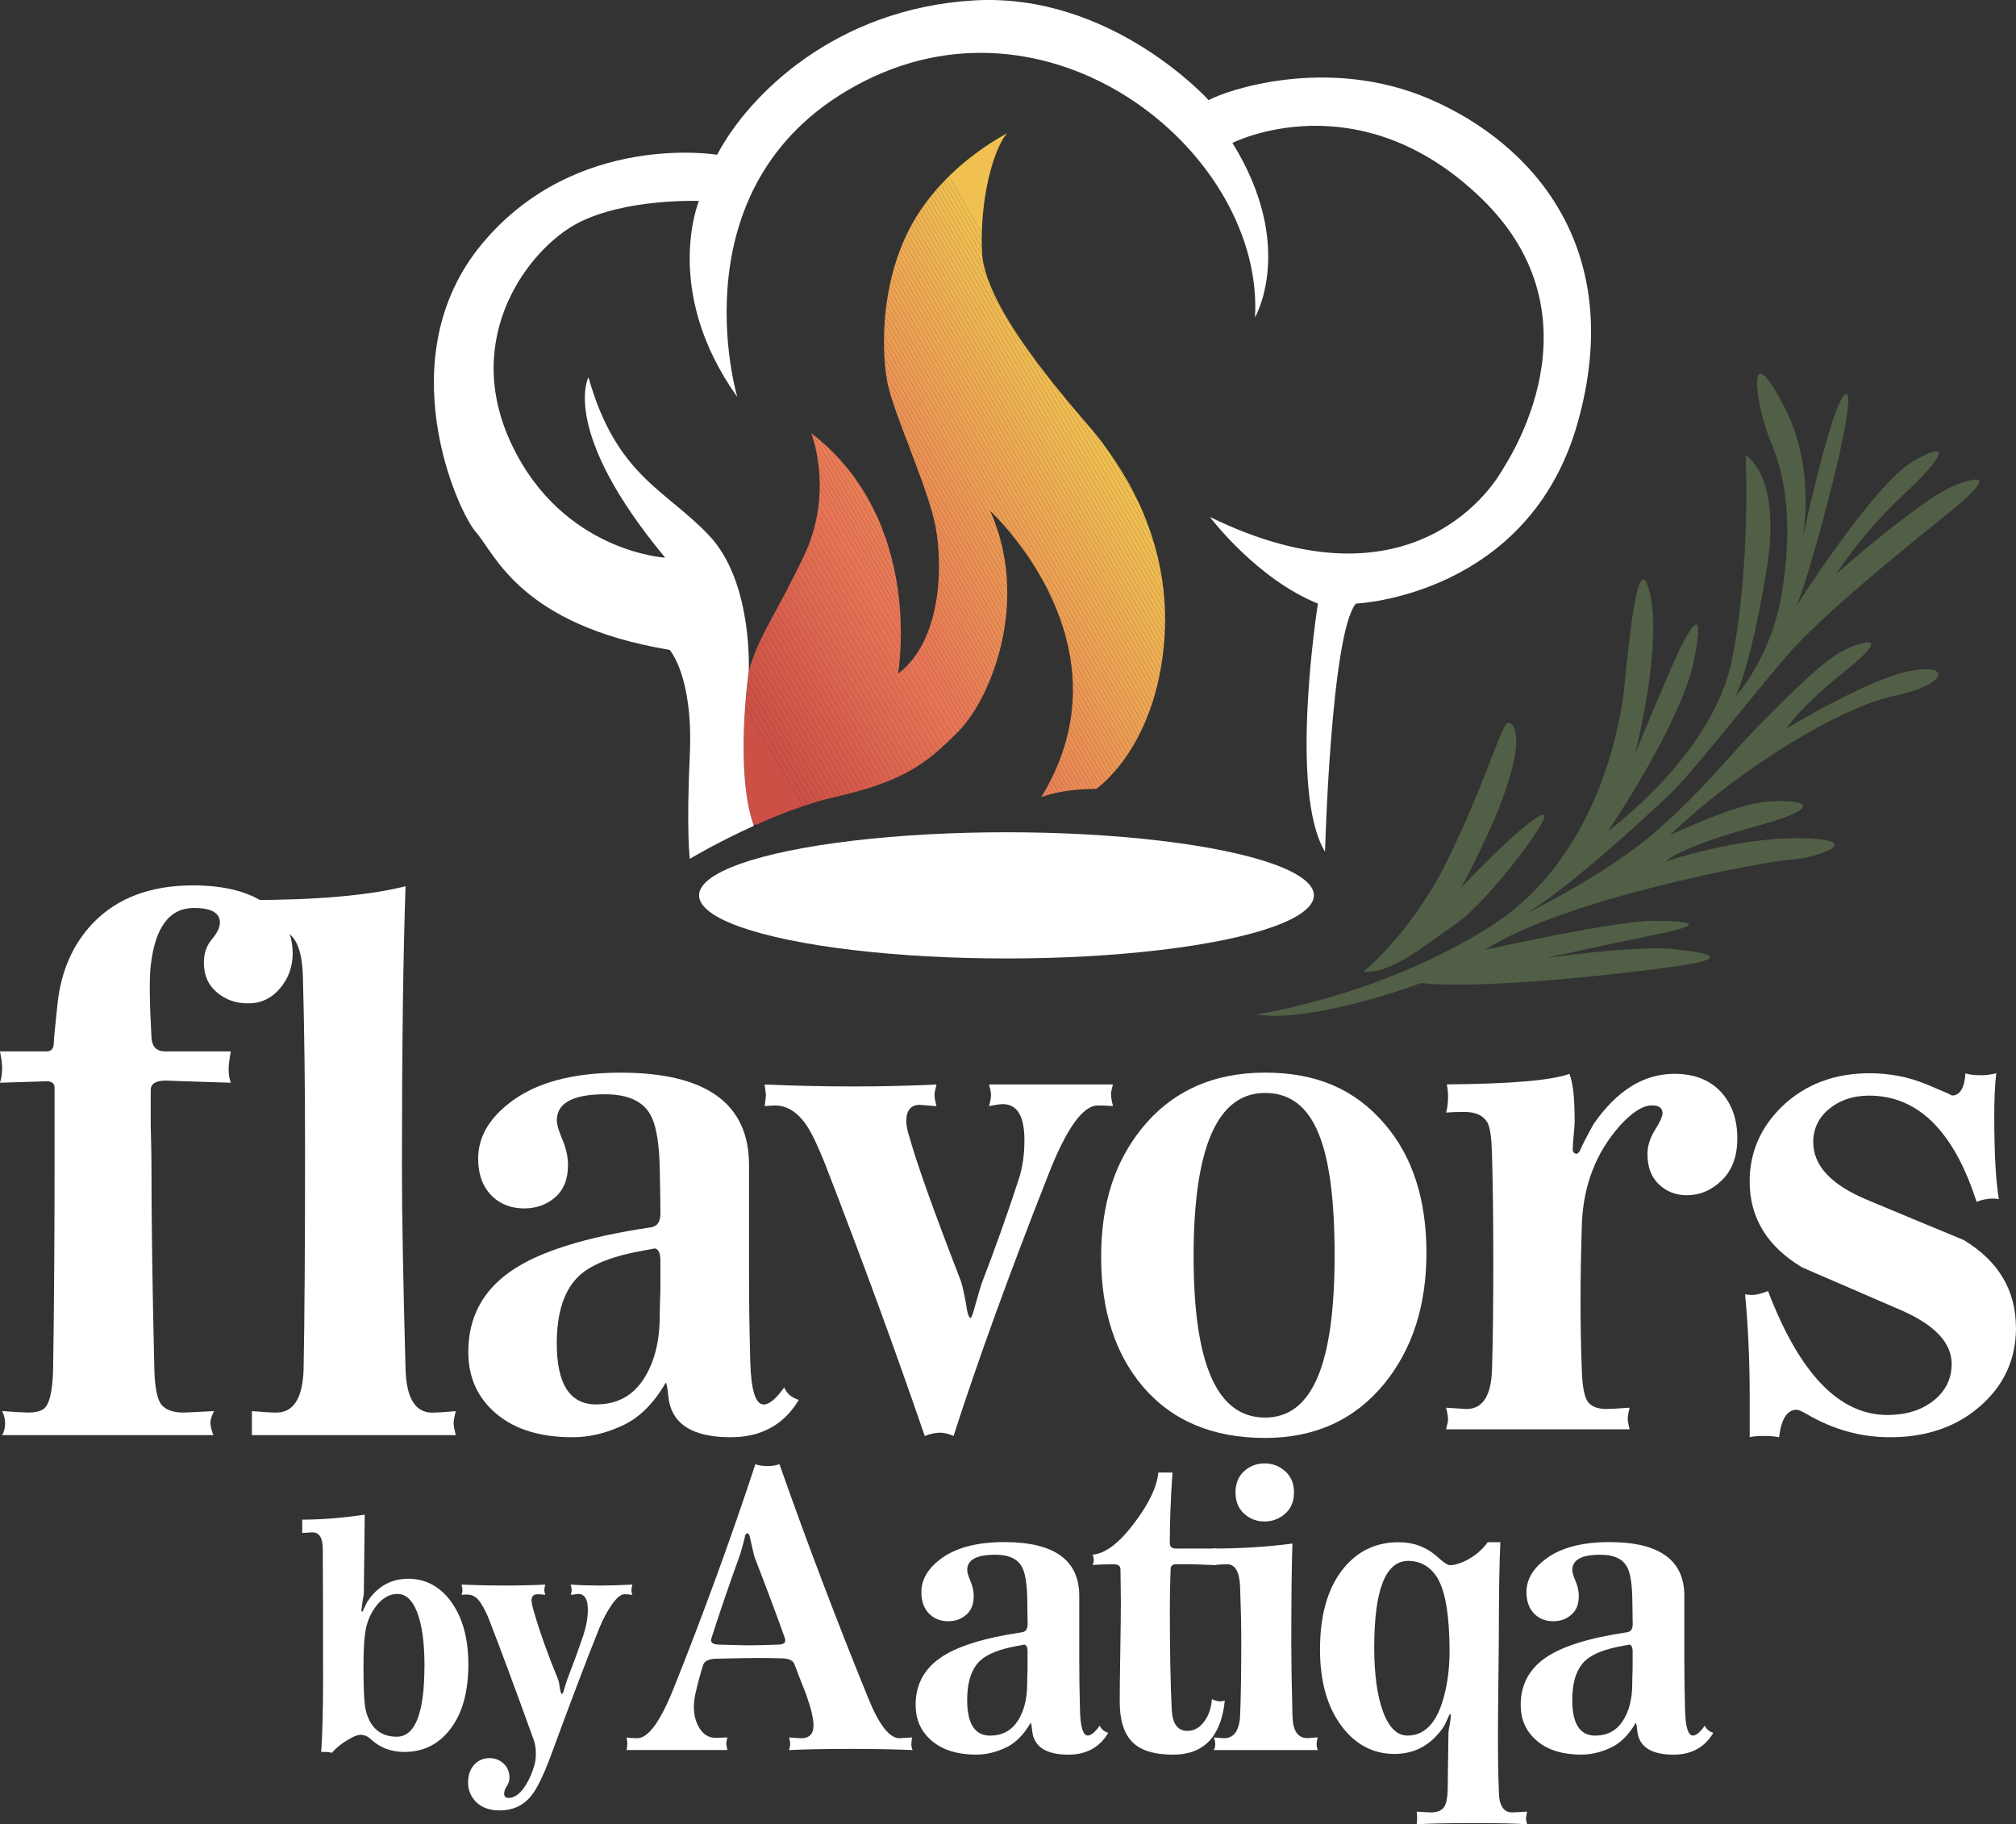 <?xml version="1.0" encoding="UTF-8"?>
<svg id="Layer_2" data-name="Layer 2" xmlns="http://www.w3.org/2000/svg" xmlns:xlink="http://www.w3.org/1999/xlink" viewBox="0 0 537.95 486.8">
  <rect x="0" y="0" width="537.95" height="486.8" fill="#333333" stroke="none"/>
  <defs>
    <style>
      .cls-1 {
        fill: none;
      }

      .cls-2 {
        fill: #eeb152;
      }

      .cls-3 {
        fill: #eb8f54;
      }

      .cls-4 {
        fill: #ea8355;
      }

      .cls-5 {
        fill: #f0bf51;
      }

      .cls-6 {
        fill: #e67255;
      }

      .cls-7 {
        fill: #ea8a55;
      }

      .cls-8 {
        fill: #eda653;
      }

      .cls-9 {
        fill: #db644e;
      }

      .cls-10 {
        fill: #eda453;
      }

      .cls-11 {
        fill: #ea8755;
      }

      .cls-12 {
        fill: #d65d4c;
      }

      .cls-13 {
        fill: #eda053;
      }

      .cls-14 {
        fill: #ec9854;
      }

      .cls-15 {
        fill: #efb652;
      }

      .cls-16 {
        fill: #d3594a;
      }

      .cls-17 {
        fill: #ec9e53;
      }

      .cls-18 {
        fill: #df6a51;
      }

      .cls-19 {
        fill: #d15649;
      }

      .cls-20 {
        fill: #e87656;
      }

      .cls-21 {
        fill: #efb852;
      }

      .cls-22 {
        fill: #eda753;
      }

      .cls-23 {
        fill: #d55b4b;
      }

      .cls-24 {
        fill: #e87756;
      }

      .cls-25 {
        fill: #e97e55;
      }

      .cls-26 {
        fill: #efb452;
      }

      .cls-27 {
        fill: #eda153;
      }

      .cls-28 {
        fill: #ec9f53;
      }

      .cls-29 {
        fill: #f0c051;
      }

      .cls-30 {
        fill: #eda253;
      }

      .cls-31 {
        fill: #eeb252;
      }

      .cls-32 {
        fill: #ea8c54;
      }

      .cls-33 {
        fill: #e98255;
      }

      .cls-34 {
        fill: #e36f53;
      }

      .cls-35 {
        fill: #eeaf52;
      }

      .cls-36 {
        fill: #ec9954;
      }

      .cls-37 {
        fill: #e16c52;
      }

      .cls-38 {
        fill: #eda853;
      }

      .cls-39 {
        fill: #d8604d;
      }

      .cls-40 {
        fill: #eeab52;
      }

      .cls-41 {
        fill: #ea8b55;
      }

      .cls-42 {
        fill: #eeb052;
      }

      .cls-43 {
        fill: #e98055;
      }

      .cls-44 {
        fill: #dc654f;
      }

      .cls-45 {
        fill: #cc5046;
      }

      .cls-46 {
        fill: #eb9254;
      }

      .cls-47 {
        fill: #e87556;
      }

      .cls-48 {
        fill: #e67355;
      }

      .cls-49 {
        fill: #efbb51;
      }

      .cls-50 {
        fill: #f0be51;
      }

      .cls-51 {
        fill: #ec9754;
      }

      .cls-52 {
        fill: #cf5448;
      }

      .cls-53 {
        fill: #eb9554;
      }

      .cls-54 {
        fill: #e26d52;
      }

      .cls-55 {
        fill: #ea8955;
      }

      .cls-56 {
        fill: #d15749;
      }

      .cls-57 {
        fill: #d05548;
      }

      .cls-58 {
        fill: #e97b56;
      }

      .cls-59 {
        fill: #efb352;
      }

      .cls-60 {
        fill: #fff;
      }

      .cls-61 {
        fill: #d9614e;
      }

      .cls-62 {
        fill: #ea8655;
      }

      .cls-63 {
        fill: #dd6750;
      }

      .cls-64 {
        fill: #eea953;
      }

      .cls-65 {
        fill: #ea8555;
      }

      .cls-66 {
        fill: #d45a4a;
      }

      .cls-67 {
        fill: #eeae52;
      }

      .cls-68 {
        fill: #f0bc51;
      }

      .cls-69 {
        fill: #515f46;
      }

      .cls-70 {
        fill: #d75e4c;
      }

      .cls-71 {
        fill: #e97a56;
      }

      .cls-72 {
        fill: #ec9c53;
      }

      .cls-73 {
        fill: #efb552;
      }

      .cls-74 {
        fill: #f0bd51;
      }

      .cls-75 {
        fill: #ec9b53;
      }

      .cls-76 {
        fill: #ec9d53;
      }

      .cls-77 {
        fill: #e97f55;
      }

      .cls-78 {
        fill: #e36e53;
      }

      .cls-79 {
        fill: #dc664f;
      }

      .cls-80 {
        fill: #e57154;
      }

      .cls-81 {
        fill: #efba51;
      }

      .cls-82 {
        fill: #efb951;
      }

      .cls-83 {
        fill: #eead52;
      }

      .cls-84 {
        fill: #eb8e54;
      }

      .cls-85 {
        fill: #df6951;
      }

      .cls-86 {
        fill: #eb9354;
      }

      .cls-87 {
        fill: #e47054;
      }

      .cls-88 {
        fill: #eb9054;
      }

      .cls-89 {
        fill: #e97c56;
      }

      .cls-90 {
        fill: #eb9154;
      }

      .cls-91 {
        fill: #e06b52;
      }

      .cls-92 {
        fill: #e77456;
      }

      .cls-93 {
        fill: #d2584a;
      }

      .cls-94 {
        fill: #da634e;
      }

      .cls-95 {
        fill: #eb9454;
      }

      .cls-96 {
        fill: #ce5347;
      }

      .cls-97 {
        fill: #ce5247;
      }

      .cls-98 {
        fill: #d55c4b;
      }

      .cls-99 {
        fill: #eda353;
      }

      .cls-100 {
        fill: #e87856;
      }

      .cls-101 {
        fill: #ea8855;
      }

      .cls-102 {
        fill: #ea8455;
      }

      .cls-103 {
        fill: #de6850;
      }

      .cls-104 {
        fill: #efb752;
      }

      .cls-105 {
        fill: #cd5146;
      }

      .cls-106 {
        fill: #e98155;
      }

      .cls-107 {
        fill: #eb8d54;
      }

      .cls-108 {
        clip-path: url(#clippath);
      }

      .cls-109 {
        fill: #eda553;
      }

      .cls-110 {
        fill: #d85f4d;
      }

      .cls-111 {
        fill: #ec9654;
      }

      .cls-112 {
        fill: #eeaa52;
      }

      .cls-113 {
        fill: #e97d55;
      }

      .cls-114 {
        fill: #e87956;
      }

      .cls-115 {
        fill: #eeac52;
      }
    </style>
    <clipPath id="clippath">
      <path class="cls-1" d="M310.71,170.5c-2.12,29.2-18.21,40.02-18.21,40.02-9.26,0-14.36,2.08-14.67,2.21,25.11-40.92-13.61-76.39-13.61-76.39,10.72,24.04.32,49.85-8.44,58.79-8.77,8.93-15,13.46-33.06,17.58-7.29,1.66-14.98,4.67-21.57,7.66-5.19-14.49-1.36-41.32-1.36-41.32,2.94-10.04,6.54-13.56,14.73-30.71,8.18-17.15,1.95-32.75,1.95-32.75,30.41,23.39,23.16,64.22,23.16,64.22,11.65-8.88,12.02-28.85,9.99-39.39-2.04-10.55-11.24-30.17-12.82-38.32s-2.37-29.2,8.68-45.77c7.86-11.78,18.91-18.37,23.31-20.82-3.48,3.79-7.43,17.12-6.74,31.87.79,16.83,28.56,45.77,31.52,50,2.96,4.23,19.26,23.92,17.14,53.12Z"/>
    </clipPath>
  </defs>
  <g id="Layer_0_Image" data-name="Layer 0 Image">
    <g>
      <g>
        <g class="cls-108">
          <polygon class="cls-45" points="195.96 183.6 217.38 220.37 195.96 220.37 195.96 183.6"/>
          <polygon class="cls-45" points="195.96 181.11 218.83 220.37 217.38 220.37 195.96 183.6 195.96 181.11"/>
          <polygon class="cls-105" points="195.96 178.62 220.29 220.37 218.83 220.37 195.96 181.11 195.96 178.62"/>
          <polygon class="cls-97" points="195.96 176.13 221.74 220.37 220.29 220.37 195.96 178.62 195.96 176.13"/>
          <polygon class="cls-96" points="195.96 173.64 223.19 220.37 221.74 220.37 195.96 176.13 195.96 173.64"/>
          <polygon class="cls-52" points="195.96 171.14 224.64 220.37 223.19 220.37 195.96 173.64 195.96 171.14"/>
          <polygon class="cls-57" points="195.96 168.65 226.09 220.37 224.64 220.37 195.96 171.14 195.96 168.65"/>
          <polygon class="cls-19" points="195.96 166.16 227.54 220.37 226.09 220.37 195.96 168.65 195.96 166.16"/>
          <polygon class="cls-56" points="195.96 163.67 229 220.37 227.54 220.37 195.96 166.16 195.96 163.67"/>
          <polygon class="cls-93" points="195.96 161.18 230.45 220.37 229 220.37 195.96 163.67 195.96 161.18"/>
          <polygon class="cls-16" points="195.96 158.69 231.9 220.37 230.45 220.37 195.96 161.18 195.96 158.69"/>
          <polygon class="cls-66" points="195.96 156.19 233.35 220.37 231.9 220.37 195.96 158.69 195.96 156.19"/>
          <polygon class="cls-23" points="195.96 153.7 234.8 220.37 233.35 220.37 195.96 156.19 195.96 153.7"/>
          <polygon class="cls-98" points="195.96 151.21 236.26 220.37 234.8 220.37 195.96 153.7 195.96 151.21"/>
          <polygon class="cls-12" points="195.96 148.72 237.71 220.37 236.26 220.37 195.96 151.21 195.96 148.72"/>
          <polygon class="cls-70" points="195.96 146.23 239.16 220.37 237.71 220.37 195.96 148.72 195.96 146.23"/>
          <polygon class="cls-110" points="195.96 143.73 240.61 220.37 239.16 220.37 195.96 146.23 195.96 143.73"/>
          <polygon class="cls-39" points="195.96 141.24 242.06 220.37 240.61 220.37 195.96 143.73 195.96 141.24"/>
          <polygon class="cls-61" points="195.96 138.75 243.51 220.37 242.06 220.37 195.96 141.24 195.96 138.75"/>
          <polygon class="cls-94" points="195.96 136.26 244.97 220.37 243.51 220.37 195.96 138.75 195.96 136.26"/>
          <polygon class="cls-9" points="195.96 133.77 246.42 220.37 244.97 220.37 195.96 136.26 195.96 133.77"/>
          <polygon class="cls-44" points="195.96 131.27 247.87 220.37 246.42 220.37 195.96 133.77 195.96 131.27"/>
          <polygon class="cls-79" points="195.96 128.78 249.32 220.37 247.87 220.37 195.96 131.27 195.96 128.78"/>
          <polygon class="cls-63" points="195.96 126.29 250.77 220.37 249.32 220.37 195.96 128.78 195.96 126.29"/>
          <polygon class="cls-103" points="195.96 123.8 252.22 220.37 250.77 220.37 195.96 126.29 195.96 123.8"/>
          <polygon class="cls-85" points="195.96 121.31 253.68 220.37 252.22 220.37 195.96 123.8 195.96 121.31"/>
          <polygon class="cls-18" points="195.96 118.82 255.13 220.37 253.68 220.37 195.96 121.31 195.96 118.82"/>
          <polygon class="cls-91" points="195.96 116.32 256.58 220.37 255.13 220.37 195.96 118.82 195.96 116.32"/>
          <polygon class="cls-37" points="195.96 113.83 258.03 220.37 256.58 220.37 195.96 116.32 195.96 113.83"/>
          <polygon class="cls-54" points="195.96 111.34 259.48 220.37 258.03 220.37 195.96 113.83 195.96 111.34"/>
          <polygon class="cls-78" points="195.96 108.85 260.93 220.37 259.48 220.37 195.96 111.34 195.96 108.85"/>
          <polygon class="cls-34" points="195.96 106.36 262.39 220.37 260.93 220.37 195.96 108.85 195.96 106.36"/>
          <polygon class="cls-87" points="195.96 103.86 263.84 220.37 262.39 220.37 195.96 106.36 195.96 103.86"/>
          <polygon class="cls-80" points="195.96 101.37 265.29 220.37 263.84 220.37 195.96 103.86 195.96 101.37"/>
          <polygon class="cls-6" points="195.96 98.88 266.74 220.37 265.29 220.37 195.96 101.37 195.96 98.88"/>
          <polygon class="cls-48" points="195.96 96.39 268.19 220.37 266.74 220.37 195.96 98.88 195.96 96.39"/>
          <polygon class="cls-92" points="195.96 93.9 269.65 220.37 268.19 220.37 195.96 96.39 195.96 93.9"/>
          <polygon class="cls-47" points="195.96 91.4 271.1 220.37 269.65 220.37 195.96 93.9 195.96 91.4"/>
          <polygon class="cls-47" points="195.96 89.5 272.2 220.37 271.1 220.37 195.96 91.4 195.96 89.5"/>
          <polygon class="cls-20" points="195.96 87.6 273.31 220.37 272.2 220.37 195.96 89.5 195.96 87.6"/>
          <polygon class="cls-24" points="195.96 85.7 274.42 220.37 273.31 220.37 195.96 87.6 195.96 85.7"/>
          <polygon class="cls-100" points="195.96 83.8 275.52 220.37 274.42 220.37 195.96 85.7 195.96 83.8"/>
          <polygon class="cls-114" points="195.96 81.9 276.63 220.37 275.52 220.37 195.96 83.8 195.96 81.9"/>
          <polygon class="cls-71" points="195.96 80 277.74 220.37 276.63 220.37 195.96 81.9 195.96 80"/>
          <polygon class="cls-58" points="195.96 78.11 278.85 220.37 277.74 220.37 195.96 80 195.96 78.11"/>
          <polygon class="cls-89" points="195.96 76.21 279.85 220.2 279.57 220.37 278.85 220.37 195.96 78.11 195.96 76.21"/>
          <polygon class="cls-113" points="195.96 75.51 196.49 75.21 280.68 219.72 279.85 220.2 195.96 76.21 195.96 75.51"/>
          <rect class="cls-25" x="238.52" y="63.6" width=".96" height="167.25" transform="translate(-41.62 140.32) rotate(-30.22)"/>
          <rect class="cls-77" x="239.35" y="63.12" width=".96" height="167.25" transform="translate(-41.27 140.67) rotate(-30.22)"/>
          <rect class="cls-43" x="240.17" y="62.64" width=".96" height="167.25" transform="translate(-40.91 141.03) rotate(-30.22)"/>
          <rect class="cls-106" x="241" y="62.15" width=".96" height="167.25" transform="translate(-40.56 141.38) rotate(-30.22)"/>
          <rect class="cls-33" x="241.82" y="61.67" width=".96" height="167.25" transform="translate(-40.2 141.73) rotate(-30.22)"/>
          <rect class="cls-4" x="242.65" y="61.19" width=".96" height="167.25" transform="translate(-39.85 142.08) rotate(-30.22)"/>
          <rect class="cls-102" x="243.48" y="60.71" width=".96" height="167.25" transform="translate(-39.49 142.43) rotate(-30.22)"/>
          <rect class="cls-65" x="244.3" y="60.23" width=".96" height="167.25" transform="translate(-39.14 142.78) rotate(-30.22)"/>
          <rect class="cls-62" x="245.13" y="59.75" width=".96" height="167.25" transform="translate(-38.78 143.13) rotate(-30.22)"/>
          <rect class="cls-11" x="245.96" y="59.27" width=".96" height="167.25" transform="translate(-38.43 143.48) rotate(-30.22)"/>
          <rect class="cls-101" x="246.78" y="58.78" width=".96" height="167.25" transform="translate(-38.07 143.83) rotate(-30.22)"/>
          <rect class="cls-55" x="247.61" y="58.3" width=".96" height="167.25" transform="translate(-37.72 144.18) rotate(-30.22)"/>
          <rect class="cls-7" x="248.44" y="57.82" width=".96" height="167.25" transform="translate(-37.37 144.53) rotate(-30.22)"/>
          <rect class="cls-41" x="249.26" y="57.34" width=".96" height="167.25" transform="translate(-37.01 144.88) rotate(-30.22)"/>
          <rect class="cls-32" x="250.09" y="56.86" width=".96" height="167.25" transform="translate(-36.66 145.23) rotate(-30.22)"/>
          <rect class="cls-107" x="250.92" y="56.38" width=".96" height="167.25" transform="translate(-36.3 145.58) rotate(-30.22)"/>
          <rect class="cls-84" x="251.74" y="55.9" width=".96" height="167.25" transform="translate(-35.95 145.93) rotate(-30.22)"/>
          <rect class="cls-3" x="252.57" y="55.41" width=".96" height="167.25" transform="translate(-35.59 146.28) rotate(-30.22)"/>
          <rect class="cls-88" x="253.39" y="54.93" width=".96" height="167.25" transform="translate(-35.24 146.63) rotate(-30.22)"/>
          <rect class="cls-90" x="254.22" y="54.45" width=".96" height="167.25" transform="translate(-34.88 146.98) rotate(-30.22)"/>
          <rect class="cls-46" x="255.05" y="53.97" width=".96" height="167.25" transform="translate(-34.53 147.34) rotate(-30.22)"/>
          <rect class="cls-86" x="255.87" y="53.49" width=".96" height="167.25" transform="translate(-34.17 147.69) rotate(-30.22)"/>
          <rect class="cls-95" x="256.7" y="53.01" width=".96" height="167.25" transform="translate(-33.82 148.04) rotate(-30.22)"/>
          <rect class="cls-53" x="257.53" y="52.53" width=".96" height="167.25" transform="translate(-33.46 148.39) rotate(-30.22)"/>
          <rect class="cls-111" x="258.35" y="52.04" width=".96" height="167.25" transform="translate(-33.11 148.74) rotate(-30.22)"/>
          <rect class="cls-51" x="259.18" y="51.56" width=".96" height="167.25" transform="translate(-32.75 149.09) rotate(-30.22)"/>
          <rect class="cls-14" x="260.01" y="51.08" width=".96" height="167.25" transform="translate(-32.4 149.44) rotate(-30.22)"/>
          <rect class="cls-36" x="260.83" y="50.6" width=".96" height="167.25" transform="translate(-32.04 149.79) rotate(-30.22)"/>
          <rect class="cls-75" x="261.66" y="50.12" width=".96" height="167.25" transform="translate(-31.69 150.14) rotate(-30.22)"/>
          <rect class="cls-72" x="262.48" y="49.64" width=".96" height="167.25" transform="translate(-31.34 150.49) rotate(-30.22)"/>
          <rect class="cls-76" x="263.31" y="49.16" width=".96" height="167.25" transform="translate(-30.98 150.84) rotate(-30.22)"/>
          <rect class="cls-17" x="264.14" y="48.67" width=".96" height="167.25" transform="translate(-30.63 151.19) rotate(-30.22)"/>
          <rect class="cls-28" x="264.96" y="48.19" width=".96" height="167.25" transform="translate(-30.27 151.54) rotate(-30.22)"/>
          <rect class="cls-13" x="265.79" y="47.71" width=".96" height="167.25" transform="translate(-29.92 151.89) rotate(-30.22)"/>
          <rect class="cls-27" x="266.62" y="47.23" width=".96" height="167.25" transform="translate(-29.56 152.24) rotate(-30.22)"/>
          <rect class="cls-30" x="267.44" y="46.75" width=".96" height="167.25" transform="translate(-29.21 152.59) rotate(-30.22)"/>
          <rect class="cls-99" x="268.27" y="46.27" width=".96" height="167.25" transform="translate(-28.85 152.94) rotate(-30.22)"/>
          <rect class="cls-10" x="269.1" y="45.78" width=".96" height="167.25" transform="translate(-28.5 153.29) rotate(-30.22)"/>
          <polygon class="cls-109" points="227.89 56.91 228.72 56.43 312.83 200.81 312.83 200.99 312.08 201.43 227.89 56.91"/>
          <polygon class="cls-8" points="228.72 56.43 229.54 55.95 312.83 198.91 312.83 200.81 228.72 56.43"/>
          <polygon class="cls-22" points="229.54 55.95 230.37 55.47 312.83 197.01 312.83 198.91 229.54 55.95"/>
          <polygon class="cls-38" points="230.37 55.47 231.2 54.99 312.83 195.11 312.83 197.01 230.37 55.47"/>
          <polygon class="cls-64" points="231.2 54.99 232.02 54.51 312.83 193.21 312.83 195.11 231.2 54.99"/>
          <polygon class="cls-112" points="232.02 54.51 232.85 54.02 312.83 191.31 312.83 193.21 232.02 54.51"/>
          <polygon class="cls-40" points="232.85 54.02 233.68 53.54 312.83 189.41 312.83 191.31 232.85 54.02"/>
          <polygon class="cls-115" points="233.68 53.54 234.5 53.06 312.83 187.51 312.83 189.41 233.68 53.54"/>
          <polygon class="cls-83" points="234.5 53.06 235.33 52.58 312.83 185.61 312.83 187.51 234.5 53.06"/>
          <polygon class="cls-67" points="235.33 52.58 236.15 52.1 312.83 183.71 312.83 185.61 235.33 52.58"/>
          <polygon class="cls-35" points="236.15 52.1 236.98 51.62 312.83 181.81 312.83 183.71 236.15 52.1"/>
          <polygon class="cls-42" points="236.98 51.62 237.81 51.14 312.83 179.91 312.83 181.81 236.98 51.62"/>
          <polygon class="cls-2" points="237.81 51.14 238.63 50.65 312.83 178.01 312.83 179.91 237.81 51.14"/>
          <polygon class="cls-31" points="238.63 50.65 239.46 50.17 312.83 176.11 312.83 178.01 238.63 50.65"/>
          <polygon class="cls-59" points="239.46 50.17 240.29 49.69 312.83 174.21 312.83 176.11 239.46 50.17"/>
          <polygon class="cls-26" points="240.29 49.69 241.11 49.21 312.83 172.31 312.83 174.21 240.29 49.69"/>
          <polygon class="cls-73" points="241.11 49.21 241.94 48.73 312.83 170.41 312.83 172.31 241.11 49.21"/>
          <polygon class="cls-15" points="241.94 48.73 242.77 48.25 312.83 168.51 312.83 170.41 241.94 48.73"/>
          <polygon class="cls-104" points="242.77 48.25 243.59 47.76 312.83 166.61 312.83 168.51 242.77 48.25"/>
          <polygon class="cls-21" points="243.59 47.76 244.42 47.28 312.83 164.71 312.83 166.61 243.59 47.76"/>
          <polygon class="cls-82" points="244.42 47.28 245.24 46.8 312.83 162.81 312.83 164.71 244.42 47.28"/>
          <polygon class="cls-81" points="245.24 46.8 246.07 46.32 312.83 160.91 312.83 162.81 245.24 46.8"/>
          <polygon class="cls-49" points="246.07 46.32 246.9 45.84 312.83 159.01 312.83 160.91 246.07 46.32"/>
          <polygon class="cls-68" points="246.9 45.84 247.72 45.36 312.83 157.11 312.83 159.01 246.9 45.84"/>
          <polygon class="cls-74" points="247.72 45.36 248.55 44.88 312.83 155.21 312.83 157.11 247.72 45.36"/>
          <polygon class="cls-50" points="248.55 44.88 249.38 44.39 312.83 153.31 312.83 155.21 248.55 44.88"/>
          <polygon class="cls-5" points="249.38 44.39 250.2 43.91 312.83 151.41 312.83 153.31 249.38 44.39"/>
          <polygon class="cls-29" points="250.2 43.91 251.03 43.43 312.83 149.51 312.83 151.41 250.2 43.91"/>
          <polygon class="cls-29" points="251.03 43.43 264.62 35.51 312.83 35.51 312.83 149.51 251.03 43.43"/>
        </g>
        <polygon points="200.8 220.73 201.13 220.39 200.66 220.39 201.13 220.39 201.5 220.02 201.66 220.39 201.16 220.39 200.8 220.73"/>
        <g>
          <path class="cls-69" d="M363.76,259.33s12.53-9.88,22.17-29.16c9.64-19.28,14.46-35.91,16.15-37.11s8.75,4.49-12.16,43.77c0,0,15.21-16.16,21.07-19.17s-13.78,22.81-22.02,28.51-17.62,13.79-25.21,13.15Z"/>
          <path class="cls-69" d="M335.11,270.73s33.43-4.91,62.73-23.6,34.38-55.6,35.17-60.36,3.49-43.25,7.13-28.99-3.8,43.25-3.8,43.25c0,0,10.77-25.98,12.36-28.83s6.65-12.83,3.33,3.96-22.97,45.62-22.97,45.62c0,0,28.04-20.28,33.11-45.78s3.64-54.49,3.64-54.49c0,0,9.82,5.07,5.54,30.89-4.28,25.82-8.24,33.43-8.24,33.43,0,0,9.5-10.14,12.36-27.56s1.27-30.42-2.85-40.08-7.13-30.26,3.49-9.66,3.17,43.09,3.17,43.09c0,0,9.5-45.94,13.31-46.42s-11.25,54.02-13.47,56.87c0,0,20.75-32.79,31.37-38.97s8.08-.95-2.53,8.87c-10.61,9.82-18.06,21.23-18.06,21.23,0,0,22.65-19.96,31.21-23.45s10.46-2.22-.95,6.97-33.9,27.25-43.56,38.49c-9.66,11.25-25.03,31.05-31.37,37.07-6.34,6.02-27.72,25.66-38.34,31.68,0,0,22.34-10.77,35.8-22.81s19.33-20.28,28.2-29.15,16.32-16.16,21.23-18.53,13.15-4.75.32,5.54-15.68,15.37-15.68,15.37c0,0,21.86-13.31,33.11-15.37,11.25-2.06,9.5,3.8-4.28,6.65-13.78,2.85-40.24,18.38-60.04,37.23,0,0,15.52-7.45,24.08-8.71,8.55-1.27,21.23.16-.63,6.18s-24.4,9.5-24.4,9.5c0,0,18.85-6.5,36.28-6.18,17.43.32,4.44,5.23-2.85,5.7-7.29.48-60.83,10.46-81.74,24.08,0,0,35.49-7.92,45.15-7.76,9.66.16,14.73.79-.16,3.8s-28.83,6.18-28.83,6.18c0,0,23.76-3.49,34.38-2.38s14.57,2.53.16,4.59c-14.42,2.06-51.33,6.18-67.8,4.44,0,0-28.67,10.77-44.04,8.4Z"/>
        </g>
        <g>
          <path class="cls-60" d="M421.05,112.59c-12.99,46.57-59.24,48.48-59.24,48.48-6.66,7.92-8.24,66.21-8.24,66.21-9.82-16.16-1.9-66.21-1.9-66.21-16.22-6.56-28.44-22.62-28.82-23.12,55.12,26.92,76.66-10.15,77.93-12.37,1.27-2.22,27.56-40.55-5.39-72.55-32.95-32-66.53-14.89-66.53-14.89,17.11,27.56,6.02,46.57,6.02,46.57,2.53-43.09-52.91-89.03-104.24-63.05-51.33,25.98-33.9,84.28-33.9,84.28-20.22-28.33-10.24-52.31-10.24-52.31,0,0-19.54-.77-32.37,5.93-12.83,6.71-31.22,30.27-17.62,59,13.6,28.73,40.99,30.26,40.99,30.26-28.16-33.9-20.48-48.14-20.48-48.14,7.51,26.45,20.52,29.84,32.23,42.25,11.71,12.42,10.54,36.12,10.54,36.12,0,0-3.83,26.83,1.36,41.32-9.75,4.41-17.08,8.81-17.08,8.81,0,0-.96-6.97,0-27.88.95-20.91-5.39-27.88-5.39-27.88-39.92-6.65-46.58-25.66-51.64-31.36-5.07-5.71-23.45-46.9,1.58-76.99,25.03-30.1,62.73-23.77,62.73-23.77C199.91,25.14,223.04,2.33,259.79.12c36.75-2.22,62.73,26.61,62.73,26.61,4.44-2.54,31.68-12.04,58.93-.32,27.25,11.73,52.59,39.61,39.6,86.18Z"/>
          <ellipse class="cls-60" cx="268.57" cy="238.93" rx="82.03" ry="16.84"/>
        </g>
      </g>
      <g>
        <path class="cls-60" d="M213.15,373.56c-3.97,6.65-10.04,9.97-18.2,9.97-10.39,0-15.92-3.67-16.62-11.02-.24-2.33-.47-3.5-.7-3.5-3.38,5.83-7.47,9.74-12.25,11.72-4.2,1.87-8.4,2.8-12.6,2.8-9.22,0-16.34-2.39-21.35-7.17-4.32-4.08-6.47-9.27-6.47-15.58,0-9.1,3.76-16.27,11.29-21.52,7.53-5.25,19.98-9.16,37.36-11.73,1.75-.23,2.62-1.46,2.62-3.67,0-1.98-.06-5.83-.17-11.55-.11-6.53-.81-11.2-2.09-14-1.85-4.2-6.03-6.3-12.52-6.3-8.58,0-12.87,2.33-12.87,7,0,1.05.5,2.74,1.49,5.08.99,2.33,1.49,4.61,1.49,6.82,0,3.74-1.14,6.59-3.41,8.58-2.28,1.99-5.05,2.98-8.31,2.98s-6.19-1.05-8.4-3.15c-2.57-2.45-3.85-5.83-3.85-10.15,0-5.6,2.8-10.56,8.4-14.88,6.88-5.36,16.74-8.05,29.58-8.05,22.87,0,34.3,8.23,34.3,24.67v29.4c0,7.24.11,14.99.34,23.28.22,7.47,1.42,11.2,3.58,11.2,1.48,0,3.3-1.51,5.46-4.55.68,1.64,1.99,2.74,3.92,3.33ZM176.22,336.46c0-2.21-.58-3.33-1.75-3.33.46,0-.35.17-2.45.52-8.17,1.4-13.94,3.62-17.33,6.65-4.08,3.74-6.12,9.8-6.12,18.2,0,10.85,3.5,16.27,10.5,16.27,5.48,0,9.68-2.21,12.6-6.65,2.92-4.43,4.38-10.15,4.38-17.15,0-1.63.06-3.85.17-6.65v-7.88Z"/>
        <path class="cls-60" d="M296.97,295.16c-1.4-.11-2.74-.17-4.02-.17-3.97,0-8.34,6.08-13.12,18.24-10.5,26.66-18.96,49.98-25.38,69.96-1.4-.58-2.57-.88-3.5-.88-1.28,0-2.68.29-4.2.88-7.7-22.51-16.57-46.72-26.6-72.62-1.87-4.67-3.44-7.99-4.73-9.97-2.45-3.73-5.31-5.6-8.58-5.6-.7,0-1.63.06-2.8.17.23-1.75.35-2.74.35-2.97,0-.12-.12-1.05-.35-2.8,7.93.35,15.92.52,23.98.52,7.23,0,14.52-.17,21.88-.52-.35,1.29-.53,2.22-.53,2.8,0,.7.17,1.69.53,2.97-3.15-.23-4.61-.35-4.38-.35-2.45,0-3.68,1.45-3.68,4.35,0,1.16.27,2.56.82,4.18,1.85,6.78,6.41,19.57,13.69,38.37.35.94.82,2.97,1.41,6.12.35,2.57.76,3.85,1.23,3.85.23,0,.64-1.11,1.23-3.33.82-2.92,1.4-4.9,1.76-5.95,3.72-9.68,6.98-18.85,9.78-27.48,1.07-3.15,1.6-6.71,1.6-10.67,0-6.42-1.92-9.62-5.77-9.62-.7,0-1.92.17-3.67.52.35-1.28.52-2.27.52-2.97,0-.58-.17-1.51-.52-2.8h33.07c-.35,1.17-.52,2.04-.52,2.62,0,.7.17,1.75.52,3.15Z"/>
        <path class="cls-60" d="M380.63,334.36c0,14-3.73,25.61-11.2,34.83-7.93,9.69-18.55,14.53-31.85,14.53-14,0-24.91-4.61-32.72-13.83-7.35-8.75-11.03-20.24-11.03-34.48s3.62-25.31,10.85-34.3c8.05-9.92,19.02-14.88,32.9-14.88s24.03,4.55,31.85,13.65c7.47,8.63,11.2,20.12,11.2,34.47ZM356.13,334.88c0-14.58-1.4-25.32-4.2-32.2-2.92-7.35-7.7-11.03-14.35-11.03-12.72,0-19.08,14.53-19.08,43.58s6.36,43.05,19.08,43.05,18.55-14.46,18.55-43.4Z"/>
        <path class="cls-60" d="M463.58,303.81c0,4.76-1.37,8.47-4.11,11.14-2.74,2.67-5.86,4-9.36,4-2.92,0-5.4-.96-7.44-2.89-2.04-1.92-3.06-4.64-3.06-8.14,0-2.1.67-4.23,2.01-6.39,1.34-2.16,2.01-3.64,2.01-4.46,0-1.4-.94-2.1-2.8-2.1-2.45,0-5.31,1.81-8.58,5.42-6.42,7.24-9.8,16.04-10.15,26.43-.23,7.35-.35,14.17-.35,20.47,0,6.65.12,12.78.35,18.38.12,4.08.61,6.83,1.49,8.22.88,1.4,2.59,2.1,5.16,2.1.93,0,2.97-.12,6.12-.35-.35,1.29-.53,2.28-.53,2.98,0,.58.18,1.52.53,2.8h-49c.35-1.28.53-2.16.53-2.62,0-.7-.18-1.75-.53-3.15l5.42.35c4.32,0,6.59-3.47,6.83-10.41.23-6.94.35-16.65.35-29.14,0-11.08-.12-20.65-.35-28.7-.12-3.85-.47-6.48-1.05-7.88-1.05-2.1-3.15-3.15-6.3-3.15-1.87,0-3.5.06-4.9.17.35-1.28.53-2.62.53-4.02s-.12-2.57-.35-3.5c16.92-.12,27.83-1.05,32.73-2.8.93,2.22,1.4,6.42,1.4,12.6,0,.82-.09,2.07-.26,3.76-.17,1.69-.26,2.95-.26,3.76,0,.7.35,1.11,1.05,1.22.46-.23.76-.52.88-.87.7-1.62,1.92-3.99,3.67-7.12,6.18-8.91,13.36-13.37,21.53-13.37,5.48,0,9.74,1.74,12.77,5.22,2.68,3.13,4.03,7.14,4.03,12.01Z"/>
        <path class="cls-60" d="M537.95,354.31c0,8.17-3.02,14.99-9.06,20.47-6.38,5.84-14.57,8.75-24.55,8.75-7.78,0-15.15-2.04-22.12-6.12-1.39-.81-2.32-1.22-2.79-1.22-2.55,0-4.12,2.45-4.7,7.35-.93-.23-2.32-.35-4.18-.35-1.74,0-2.96.12-3.66.35v-10.6c0-9.77-.41-18.96-1.23-27.55.7.12,1.34.17,1.92.17,1.05,0,2.45-.35,4.2-1.05,8.4,22.05,19.01,33.08,31.85,33.08,5.01,0,9.13-1.28,12.34-3.85,3.21-2.56,4.81-5.83,4.81-9.8,0-5.71-4.67-10.56-14-14.53-8.63-3.73-17.27-7.46-25.9-11.2-9.34-5.6-14-13.24-14-22.93,0-7.7,2.86-14.35,8.57-19.95,6.18-5.95,14-8.93,23.45-8.93,5.37,0,10.44.99,15.23,2.98,4.78,1.99,7,2.97,6.65,2.97,2.21,0,3.44-1.98,3.67-5.95.82.35,2.28.53,4.38.53,1.05,0,2.33-.17,3.85-.53-.35,3.04-.53,6.83-.53,11.38,0,10.04.41,17.44,1.23,22.23-.7-.12-1.17-.17-1.4-.17-1.63,0-3.15.29-4.55.88-6.07-18.9-15.64-28.35-28.7-28.35-4.2,0-7.73,1.17-10.59,3.5-2.86,2.33-4.29,5.31-4.29,8.92,0,6.19,4.67,11.26,14,15.23,8.63,3.62,17.33,7.24,26.08,10.85,9.33,5.6,14,13.42,14,23.45Z"/>
      </g>
      <g>
        <path class="cls-60" d="M78.1,254.35c0,3.63-1.14,6.77-3.4,9.42-2.27,2.66-5.08,3.98-8.45,3.98s-6.02-.97-8.35-2.91c-2.33-1.94-3.5-4.6-3.5-7.97,0-2.46.71-4.53,2.14-6.22,1.42-1.68,2.14-3.17,2.14-4.47,0-2.59-2.31-3.89-6.92-3.89-6.54,0-10.38,5.13-11.54,15.39-.39,3.33-.32,9.68.19,19.04.13,2.57,1.35,3.85,3.66,3.85h17.52c-.39,2.07-.58,3.69-.58,4.86s.19,2.33.58,3.5c-12.18-.39-17.94-.58-17.29-.58-2.72,0-4.08.84-4.08,2.53v9.71c.13,4.66.19,7.9.19,9.71,0,15.28.26,33.68.78,55.18.13,4.92.78,8.06,1.94,9.42,1.17,1.36,3.11,2.04,5.83,2.04.52,0,3.24-.13,8.16-.39-.65,1.3-.97,2.33-.97,3.11s.26,1.88.78,3.3H.58c.52-.9.78-1.94.78-3.11s-.26-2.26-.78-3.3c3.62.26,5.96.39,6.99.39,2.33,0,3.89-.52,4.66-1.55,1.17-1.55,1.81-4.86,1.94-9.91.26-16.84.39-35.23.39-55.18v-20.01c0-1.17-.7-1.75-2.11-1.75-.51,0-4.67.13-12.46.39.39-1.17.58-2.46.58-3.89,0-1.17-.19-2.65-.58-4.47h12.43c1.29,0,1.94-.77,1.94-2.31,0-.77.32-4.17.97-10.21.9-8.73,4.01-15.92,9.33-21.57,6.48-6.81,15.41-10.21,26.81-10.21,8.94,0,15.74,1.88,20.4,5.63,4.14,3.24,6.22,7.38,6.22,12.43Z"/>
        <path class="cls-60" d="M121.62,382.97h-54.4v-6.41c3.15.26,5.32.39,6.5.39,4.6,0,7.03-3.82,7.29-11.46.26-13.47.39-33.22.39-59.26,0-16.19-.19-31.47-.58-45.85-.26-8.16-2.59-12.24-6.99-12.24-1.3,0-3.76.13-7.38.39.52-1.17.78-2.59.78-4.27,0-.9-.26-2.26-.78-4.08,18.13,0,32.06-1.23,41.77-3.69-.65,18.65-.97,43.71-.97,75.19,0,12.05.32,29.99.97,53.82.25,7.64,2.62,11.46,7.08,11.46,1.28,0,3.38-.13,6.32-.39-.39,1.55-.58,2.66-.58,3.3,0,.52.19,1.55.58,3.11Z"/>
      </g>
      <g>
        <path class="cls-60" d="M124.98,444.1c0,7.25-1.56,12.96-4.69,17.14-3.13,4.18-7.26,6.27-12.41,6.27-3.54,0-6.56-1.16-9.05-3.49-.78-.72-1.66-1.08-2.66-1.08-.78,0-1.88.44-3.32,1.33-1.66.94-3.1,2.1-4.32,3.49-.5-.17-1.05-.25-1.66-.25h-1.16c.33-4.92.5-11.19.5-18.81,0-17.13-.03-28.9-.08-35.31,0-2.98-.91-4.47-2.74-4.47-.43,0-1.34.06-2.74.17v-3.57c5.04,0,10.6-.44,16.68-1.33l-.25,21.17c-.22,1.11-.44,2.6-.66,4.48l.25.33c.33-.72.77-1.63,1.33-2.74,2.71-4.09,6.36-6.14,10.96-6.14s8.62,2.12,11.58,6.35c2.96,4.23,4.44,9.73,4.44,16.48ZM113.27,444.51c0-6.2-.66-10.98-1.99-14.36-1.27-3.21-3.02-4.81-5.23-4.81s-4.26,1.22-5.98,3.65c-1.44,1.99-2.32,4.32-2.66,6.97-.28,2.1-.42,5.15-.42,9.13,0,6.03.22,9.88.66,11.54,1.22,4.54,3.96,6.81,8.22,6.81,4.92,0,7.39-6.31,7.39-18.92Z"/>
        <path class="cls-60" d="M168.72,425.59c-.78-.11-1.47-.17-2.08-.17-.94,0-2.05.9-3.32,2.7-1.27,1.8-2.41,3.92-3.4,6.35-3.32,8.25-7.58,19.45-12.78,33.62-1.98,5.42-3.78,9.13-5.38,11.12-2.09,2.6-4.91,3.9-8.43,3.9-2.76,0-4.91-.8-6.45-2.41-1.32-1.44-1.98-3.1-1.98-4.98,0-2.1.6-3.76,1.81-4.98,1.04-1.05,2.36-1.58,3.96-1.58,1.43,0,2.66.48,3.71,1.45,1.04.97,1.57,2.25,1.57,3.86,0,.72-.24,1.44-.71,2.16-.47.72-.71,1.38-.71,1.99,0,.77.38,1.16,1.15,1.16,1.64,0,3.18-1.13,4.6-3.4,1.04-1.66,1.83-3.51,2.38-5.56.22-.83.33-1.8.33-2.91,0-1.38-.2-2.6-.58-3.65-5.09-14.11-9.08-24.84-11.95-32.2-.5-1.33-1.22-2.75-2.16-4.27-.94-1.52-2.16-2.28-3.65-2.28-.5,0-1,.03-1.49.08.17-.5.25-.94.25-1.33,0-.17-.08-.64-.25-1.41,3.93.17,7.69.25,11.29.25,3.98,0,7.66-.08,11.04-.25-.17.72-.25,1.19-.25,1.41,0,.33.08.78.25,1.33-.83-.11-1.49-.17-1.99-.17-1.11,0-1.66.55-1.66,1.66,0,.5.18,1.42.55,2.75,1.7,5.82,3.88,11.91,6.52,18.28.17.38.34,1.21.51,2.47.17.99.34,1.48.51,1.48.17-.11.31-.3.42-.58.23-.89.59-2.08,1.1-3.57,1.51-3.87,2.91-7.7,4.2-11.52.81-2.49,1.21-4.76,1.21-6.81,0-2.83-.86-4.24-2.57-4.24.11,0-.55.08-1.99.25.17-.55.25-1,.25-1.33,0-.22-.08-.69-.25-1.41,2.43.17,5.03.25,7.8.25,2.49,0,5.37-.08,8.63-.25-.17.78-.25,1.27-.25,1.49,0,.33.08.75.25,1.25Z"/>
      </g>
      <g>
        <path class="cls-60" d="M243.5,467.01c-4.49-.2-9.86-.31-16.12-.31-7.07,0-12.68.1-16.83.31.2-.75.31-1.29.31-1.63s-.1-.92-.31-1.73c1.9.14,2.96.2,3.16.2,2.24,0,3.37-1.12,3.37-3.37,0-1.84-.65-4.59-1.94-8.26-1.09-2.72-2.14-5.44-3.16-8.16-.34-.95-1.43-1.46-3.26-1.53-2.18-.07-4.42-.1-6.73-.1-1.5,0-5.17.07-11.02.2-1.9.07-3.03.65-3.37,1.73-.75,2.38-1.43,4.93-2.04,7.65-.27,1.22-.41,2.38-.41,3.47,0,2.24.53,4.18,1.58,5.81,1.05,1.63,2.46,2.45,4.23,2.45-.2,0,.85-.03,3.16-.1-.2.68-.31,1.22-.31,1.63,0,.34.1.92.31,1.73h-26.93c.14-.61.2-1.19.2-1.73,0-.47-.07-1.02-.2-1.63.61.14,1.56.2,2.86.2,2.92,0,6.15-4.42,9.69-13.26,8.02-20.06,15.3-40.02,21.83-59.87.82.34,1.9.51,3.26.51,1.16,0,2.21-.17,3.16-.51,7.28,20.71,15.2,41.59,23.77,62.64,2.86,7,5.61,10.49,8.26,10.49.07,0,1.19-.07,3.37-.2-.14.61-.2,1.26-.2,1.94,0,.34.1.82.31,1.43ZM209.53,437.84c0-.27-.04-.51-.1-.71-1.77-5.03-4.49-12.31-8.16-21.83-.34-1.5-.75-3.26-1.22-5.3-.14-.54-.34-.82-.61-.82s-.48.2-.61.61c-.2,1.02-.65,2.69-1.33,5-2.72,7.48-5.27,14.93-7.65,22.34-.07.2-.1.41-.1.61,0,.68.65,1.06,1.94,1.12,4.69.14,7.21.2,7.55.2,2.18,0,5.03-.07,8.57-.2,1.16-.07,1.73-.41,1.73-1.02Z"/>
        <path class="cls-60" d="M295.72,462.42c-2.31,3.88-5.85,5.81-10.61,5.81-6.05,0-9.28-2.14-9.69-6.43-.14-1.36-.27-2.04-.41-2.04-1.97,3.4-4.35,5.68-7.14,6.83-2.45,1.09-4.9,1.63-7.34,1.63-5.37,0-9.52-1.39-12.44-4.18-2.52-2.38-3.77-5.41-3.77-9.08,0-5.3,2.19-9.49,6.58-12.55,4.39-3.06,11.64-5.34,21.78-6.83,1.02-.14,1.53-.85,1.53-2.14,0-1.16-.04-3.4-.1-6.73-.07-3.81-.47-6.53-1.22-8.16-1.08-2.45-3.51-3.67-7.3-3.67-5,0-7.5,1.36-7.5,4.08,0,.61.29,1.6.87,2.96.58,1.36.87,2.69.87,3.98,0,2.18-.66,3.84-1.99,5-1.33,1.16-2.94,1.73-4.84,1.73s-3.61-.61-4.9-1.84c-1.5-1.43-2.24-3.4-2.24-5.92,0-3.26,1.63-6.15,4.9-8.67,4.01-3.13,9.76-4.69,17.24-4.69,13.33,0,19.99,4.79,19.99,14.38v17.14c0,4.22.07,8.74.2,13.57.13,4.35.83,6.53,2.09,6.53.86,0,1.92-.88,3.18-2.65.4.95,1.16,1.6,2.29,1.94ZM274.2,440.8c0-1.29-.34-1.94-1.02-1.94.27,0-.2.1-1.43.31-4.76.82-8.13,2.11-10.1,3.88-2.38,2.18-3.57,5.71-3.57,10.61,0,6.32,2.04,9.49,6.12,9.49,3.2,0,5.64-1.29,7.34-3.88,1.7-2.58,2.55-5.92,2.55-10,0-.95.03-2.24.1-3.88v-4.59Z"/>
        <path class="cls-60" d="M326.83,453.85c-1.02,9.59-5.61,14.38-13.77,14.38-5.1,0-8.76-1.14-10.96-3.42-2.21-2.28-3.31-5.83-3.31-10.66,0-2.99.05-7.46.15-13.41.1-5.95.15-10.42.15-13.41,0-1.77-.04-4.59-.1-8.47,0-.95-.58-1.43-1.73-1.43-2.38,0-4.28.07-5.71.2.2-.47.31-.92.31-1.33,0-.47-.1-.95-.31-1.43,3.4-.27,7.14-3.13,11.22-8.57,3.88-5.17,5.98-9.62,6.32-13.36h3.77c-.48,7-.71,13.3-.71,18.88,0,.94.55,1.41,1.65,1.41h10.7c-.14.61-.2,1.43-.2,2.45,0,.68.1,1.33.31,1.94-1.22,0-2.52-.03-3.88-.1-1.36-.07-2.18-.1-2.45-.1h-4.49c-.95,0-1.43.48-1.43,1.43-.14,4.15-.2,7.45-.2,9.89,0,11.42.17,20.6.51,27.54.2,3.74,1.6,5.61,4.18,5.61,1.77,0,3.26-.83,4.49-2.5,1.22-1.67,1.9-3.66,2.04-5.97.82.41,1.63.61,2.45.61-.07,0,.27-.07,1.02-.2Z"/>
        <path class="cls-60" d="M351.61,467.01h-27.74c.27-.47.41-.99.41-1.53,0-.68-.14-1.29-.41-1.84,1.61.14,2.52.2,2.73.2,2.66,0,4.1-2,4.31-6.02.2-4.62.31-11.36.31-20.2,0-3.81-.1-8.5-.31-14.08-.14-4.08-1.29-6.12-3.47-6.12-.54,0-1.84.07-3.88.2.2-.68.31-1.46.31-2.35,0-.47-.1-1.16-.31-2.04,7.41,0,14.52-.44,21.32-1.33-.21,5.3-.31,14.42-.31,27.34,0,4.01.1,10.2.31,18.56.07,4.01,1.39,6.02,3.98,6.02.27,0,1.19-.07,2.75-.2-.2.82-.3,1.43-.3,1.84,0,.34.1.85.3,1.53ZM345.29,398.26c0,2.38-.78,4.27-2.35,5.66-1.57,1.39-3.4,2.09-5.51,2.09s-3.93-.7-5.46-2.09c-1.53-1.39-2.29-3.28-2.29-5.66s.77-4.27,2.29-5.66c1.53-1.39,3.35-2.09,5.46-2.09s3.94.7,5.51,2.09c1.56,1.39,2.35,3.28,2.35,5.66Z"/>
        <path class="cls-60" d="M407.51,486.8c-3.26-.2-7.85-.31-13.77-.31-6.53,0-11.76.1-15.71.31.07-.41.1-.95.1-1.63,0-.82-.04-1.39-.1-1.73,2,.14,3.27.2,3.82.2,1.79,0,2.99-.54,3.62-1.63.48-.82.75-2.24.83-4.28.04-3.94.11-8.98.2-15.1,0-.48.1-1.24.31-2.29.2-1.05.31-1.92.31-2.6,0-.2-.1-.31-.31-.31-.27.67-.75,1.72-1.43,3.13-3.33,4.99-7.75,7.48-13.26,7.48-5.78,0-10.54-2.54-14.28-7.63-3.74-5.09-5.61-11.84-5.61-20.26,0-8.89,1.92-15.88,5.76-20.97,3.84-5.09,8.92-7.64,15.25-7.64,4.01,0,7.48,1.33,10.4,3.98,1.56,1.43,2.65,2.14,3.26,2.14,1.22,0,2.65-.41,4.28-1.22,2.31-1.16,4.25-2.79,5.81-4.9h3.37c-.27,5.17-.41,13.67-.41,25.5,0,1.7-.07,8.2-.2,19.48-.07,7.75-.04,13.94.1,18.56.07,2.99.17,4.76.31,5.3.48,2.17,1.56,3.26,3.26,3.26.47,0,1.84-.07,4.08-.2-.2.88-.31,1.5-.31,1.84,0,.27.1.78.31,1.53ZM386.8,440.59c0-4.55-.27-8.53-.82-11.93-.68-4.28-1.9-7.38-3.67-9.28-1.77-1.9-3.94-2.86-6.53-2.86-6.05,0-9.08,7.69-9.08,23.05,0,7.21.78,12.94,2.35,17.19,1.56,4.25,3.74,6.38,6.53,6.38,4.62,0,7.85-3.43,9.69-10.3,1.02-3.74,1.53-7.82,1.53-12.24Z"/>
        <path class="cls-60" d="M457.18,462.42c-2.31,3.88-5.85,5.81-10.61,5.81-6.05,0-9.28-2.14-9.69-6.43-.14-1.36-.27-2.04-.41-2.04-1.97,3.4-4.35,5.68-7.14,6.83-2.45,1.09-4.9,1.63-7.34,1.63-5.37,0-9.52-1.39-12.44-4.18-2.52-2.38-3.77-5.41-3.77-9.08,0-5.3,2.19-9.49,6.58-12.55,4.39-3.06,11.64-5.34,21.78-6.83,1.02-.14,1.53-.85,1.53-2.14,0-1.16-.04-3.4-.1-6.73-.07-3.81-.47-6.53-1.22-8.16-1.08-2.45-3.51-3.67-7.3-3.67-5,0-7.5,1.36-7.5,4.08,0,.61.29,1.6.87,2.96.58,1.36.87,2.69.87,3.98,0,2.18-.66,3.84-1.99,5-1.33,1.16-2.94,1.73-4.84,1.73s-3.61-.61-4.9-1.84c-1.5-1.43-2.24-3.4-2.24-5.92,0-3.26,1.63-6.15,4.9-8.67,4.01-3.13,9.76-4.69,17.24-4.69,13.33,0,19.99,4.79,19.99,14.38v17.14c0,4.22.07,8.74.2,13.57.13,4.35.83,6.53,2.09,6.53.86,0,1.92-.88,3.18-2.65.4.95,1.16,1.6,2.29,1.94ZM435.66,440.8c0-1.29-.34-1.94-1.02-1.94.27,0-.2.1-1.43.31-4.76.82-8.13,2.11-10.1,3.88-2.38,2.18-3.57,5.71-3.57,10.61,0,6.32,2.04,9.49,6.12,9.49,3.2,0,5.64-1.29,7.34-3.88,1.7-2.58,2.55-5.92,2.55-10,0-.95.03-2.24.1-3.88v-4.59Z"/>
      </g>
    </g>
  </g>
</svg>